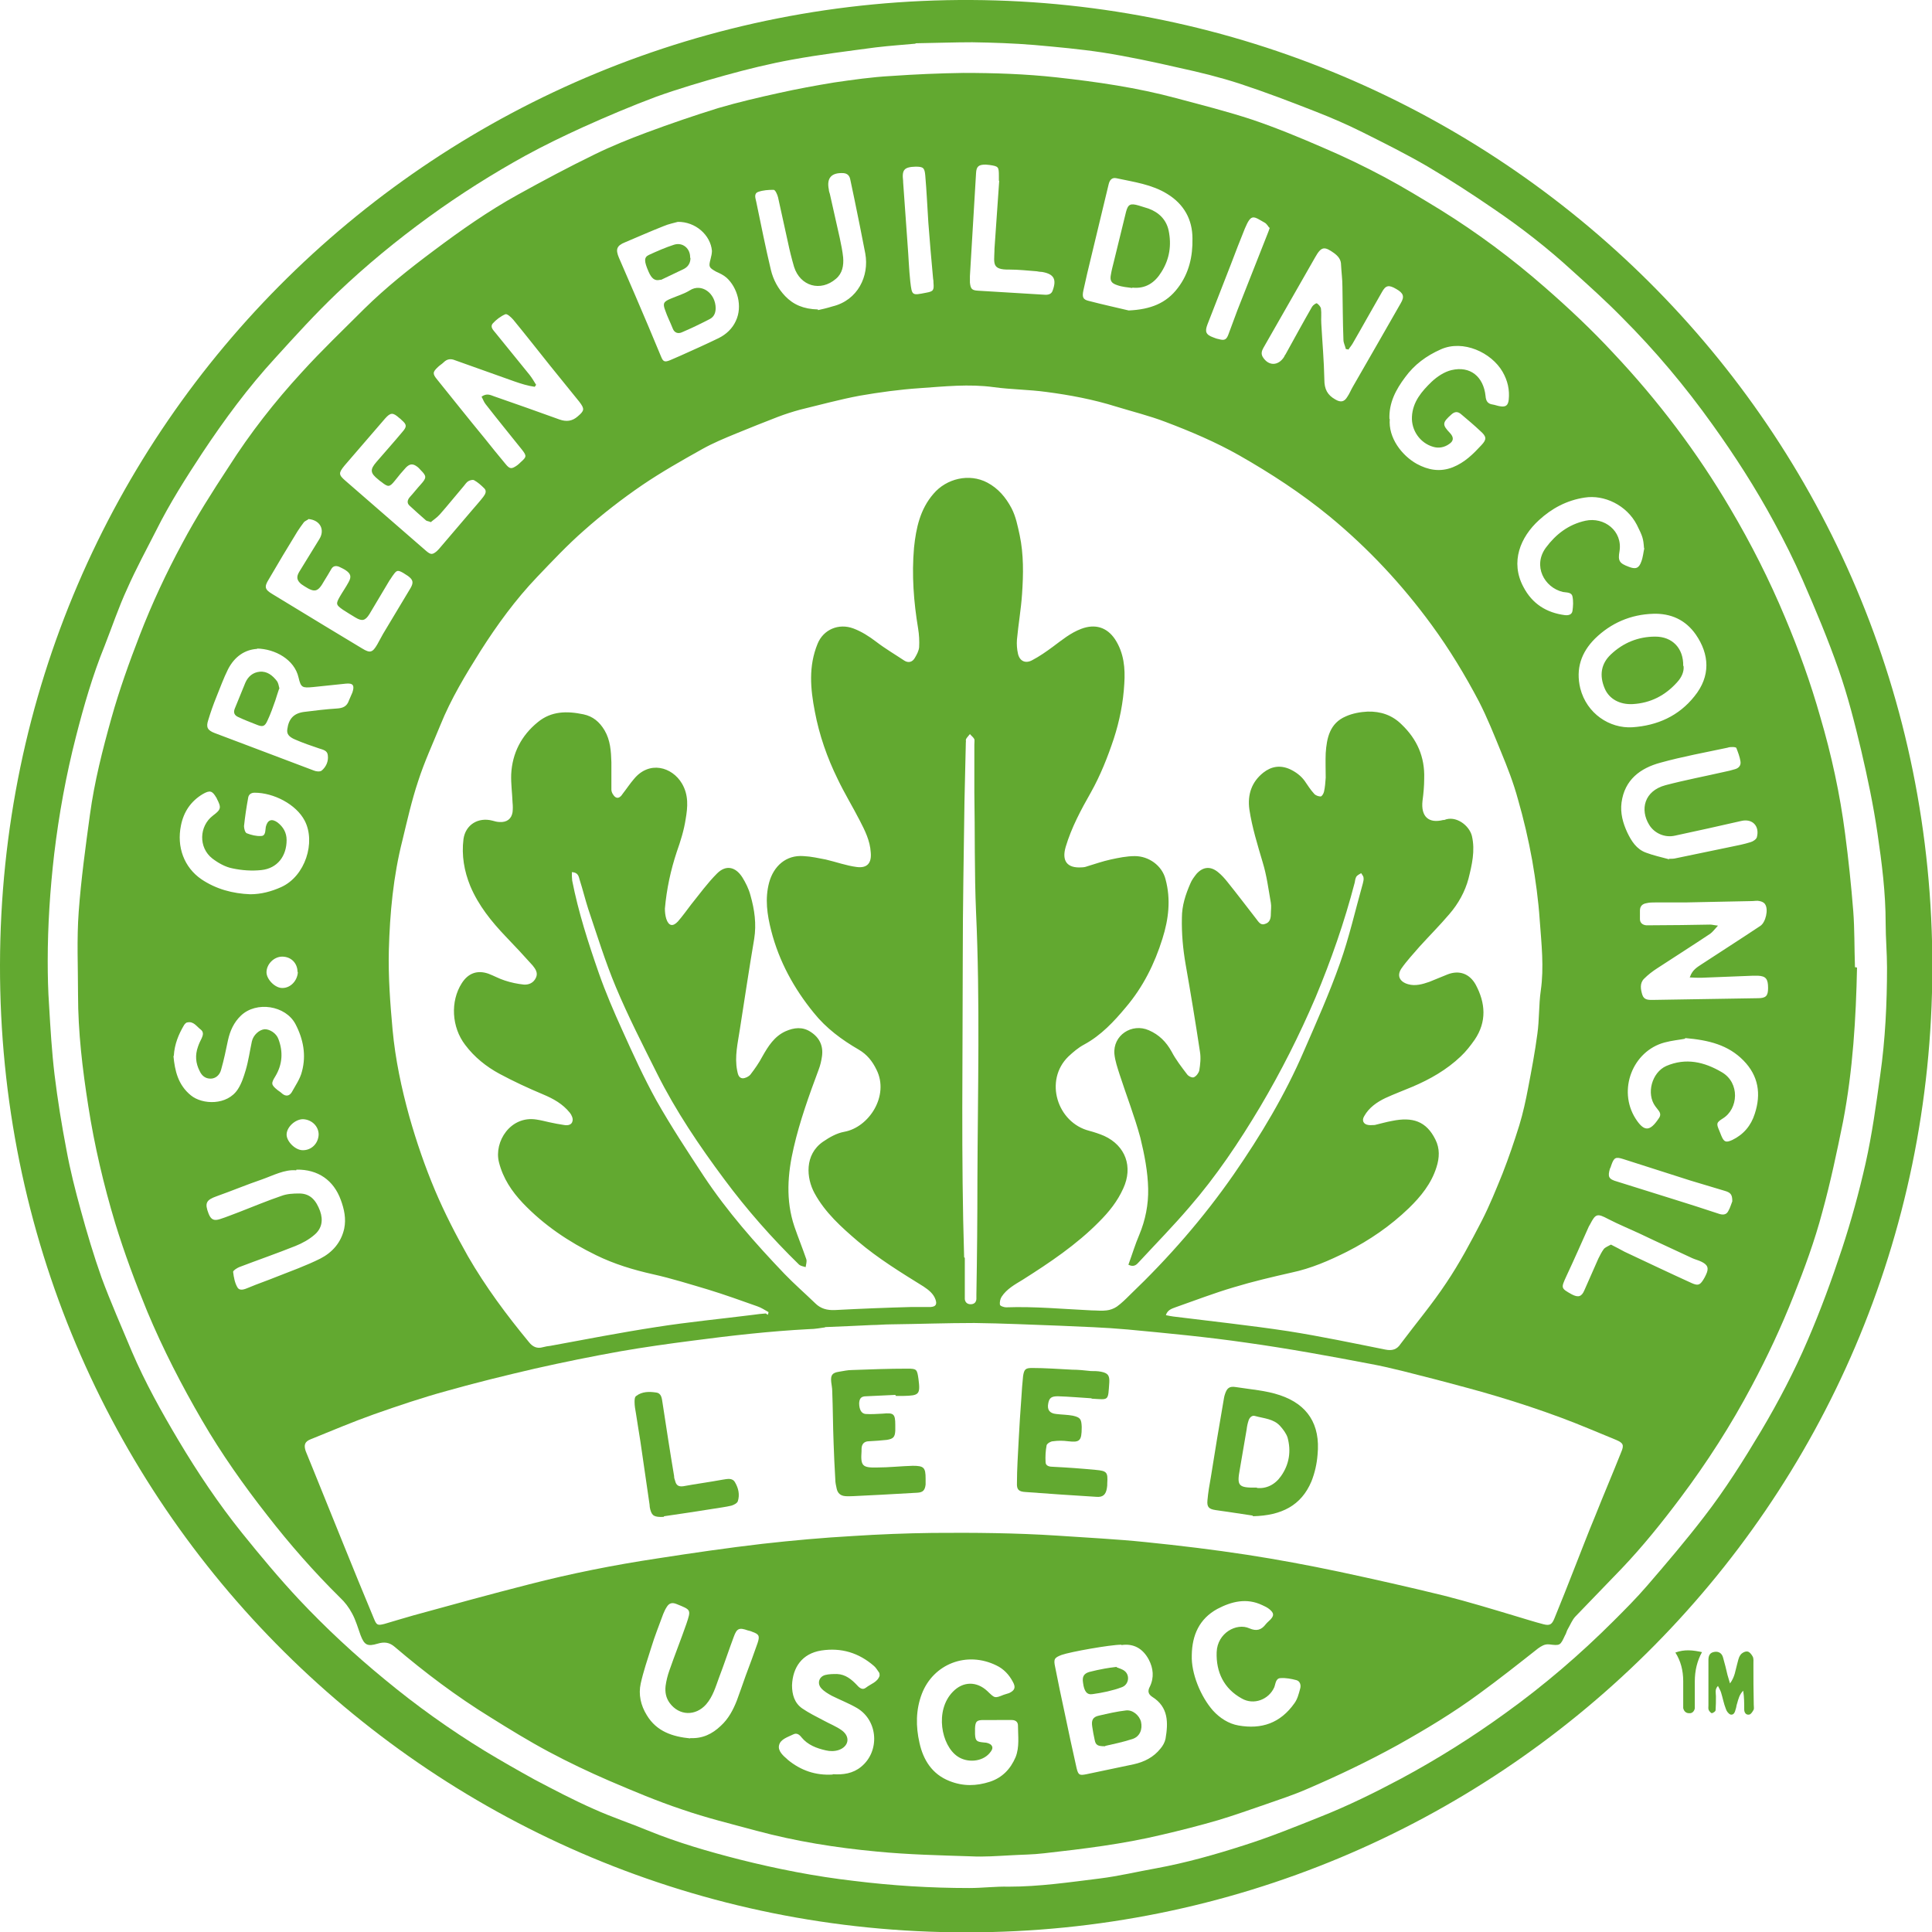 <?xml version="1.0" encoding="UTF-8"?><svg id="Capa_2" xmlns="http://www.w3.org/2000/svg" viewBox="0 0 56.69 56.7"><defs><style>.cls-1{fill:#62a930;stroke-width:0px;}</style></defs><g id="Capa_1-2"><path class="cls-1" d="M28.35,56.7C12.81,56.71-.03,44.2,0,28.31.03,12.38,12.96-.08,28.5,0c15.4.08,28.23,12.51,28.2,28.41-.03,15.83-12.84,28.3-28.34,28.29ZM26.88,1.28c-.32.03-.76.06-1.18.11-.82.11-1.64.21-2.46.36-.66.12-1.31.28-1.96.46-.68.19-1.36.39-2.03.63-.72.27-1.43.57-2.14.89-.57.26-1.13.53-1.68.83-.98.54-1.93,1.14-2.84,1.8-.95.69-1.85,1.43-2.7,2.24-.63.6-1.22,1.25-1.81,1.9-.8.87-1.5,1.82-2.15,2.8-.48.73-.95,1.47-1.34,2.25-.29.57-.6,1.14-.86,1.73-.25.54-.44,1.11-.66,1.67-.35.86-.61,1.76-.84,2.66-.29,1.13-.5,2.28-.64,3.45-.12,1.04-.19,2.09-.19,3.14,0,.43.01.87.04,1.3.04.68.08,1.36.16,2.03.09.74.21,1.48.35,2.21.11.6.26,1.19.42,1.77.18.66.38,1.33.61,1.98.27.73.59,1.45.89,2.17.39.91.87,1.77,1.37,2.61.56.94,1.17,1.85,1.86,2.71.54.67,1.09,1.33,1.67,1.95.79.84,1.63,1.62,2.52,2.35.93.77,1.91,1.47,2.94,2.1.48.29.97.57,1.46.84.57.3,1.14.6,1.73.86.53.24,1.08.42,1.61.64.86.35,1.76.61,2.66.84,1.11.28,2.23.5,3.36.63,1.13.14,2.25.21,3.39.21.39,0,.77-.05,1.16-.04.9,0,1.78-.13,2.67-.24.56-.07,1.1-.2,1.66-.3.87-.16,1.72-.4,2.56-.67.76-.24,1.5-.54,2.25-.84.81-.32,1.6-.71,2.37-1.12,1.06-.57,2.08-1.21,3.06-1.92,1.14-.82,2.2-1.73,3.19-2.72.33-.33.66-.66.97-1.02.57-.66,1.14-1.33,1.67-2.02.62-.8,1.16-1.66,1.68-2.53.51-.86.97-1.74,1.36-2.65.38-.88.71-1.78,1.01-2.69.27-.82.5-1.66.69-2.5.19-.85.31-1.72.43-2.59.15-1.05.2-2.11.2-3.16,0-.43-.04-.86-.04-1.3,0-.89-.11-1.76-.24-2.64-.12-.82-.29-1.63-.48-2.44-.19-.8-.39-1.59-.66-2.36-.31-.89-.68-1.77-1.06-2.64-.25-.57-.53-1.13-.83-1.68-.54-1-1.15-1.95-1.81-2.87-.8-1.12-1.68-2.17-2.65-3.14-.47-.48-.97-.93-1.47-1.38-.72-.66-1.49-1.26-2.3-1.81-.64-.44-1.29-.86-1.95-1.25-.62-.36-1.26-.68-1.9-1-.44-.22-.9-.42-1.36-.6-.74-.29-1.47-.57-2.23-.82-.58-.19-1.19-.34-1.79-.47-.74-.17-1.49-.33-2.25-.45-.66-.1-1.33-.16-2-.22-.6-.05-1.21-.07-1.82-.08-.52,0-1.05.02-1.68.03Z"/><path class="cls-1" d="M50.76,49.4c.15-.2.16-.39.21-.56.03-.1.04-.2.1-.28.04-.06.14-.11.2-.1.06,0,.13.09.16.15.03.06.02.14.02.22,0,.4,0,.79.01,1.19,0,.05.01.1,0,.14-.03.06-.08.14-.13.15-.1.02-.15-.06-.15-.15,0-.18,0-.36-.03-.55-.11.11-.14.24-.18.38-.02.05-.02.11-.04.16-.02.08-.05.18-.15.16-.06-.02-.12-.1-.14-.17-.06-.15-.09-.32-.14-.48-.02-.06-.05-.11-.09-.19-.1.1-.06.21-.06.3,0,.14,0,.28-.01.41,0,.04-.07.08-.11.09-.02,0-.07-.05-.09-.09-.02-.04-.01-.09-.01-.14,0-.44,0-.88,0-1.33,0-.13.04-.22.18-.24.13-.02.22.05.25.17.05.17.09.34.13.51.02.07.04.14.08.27Z"/><path class="cls-1" d="M49.94,48.48q-.21.38-.21.86c0,.21,0,.42,0,.63,0,.05,0,.11,0,.16-.02.09-.08.15-.17.14-.09,0-.15-.06-.17-.15,0-.05,0-.11,0-.16,0-.21,0-.42,0-.63q0-.48-.23-.84c.27-.1.52-.07.79-.01Z"/><path class="cls-1" d="M54.49,28.39c-.03,1.47-.12,3.01-.41,4.52-.18.89-.37,1.79-.61,2.66-.22.83-.52,1.65-.84,2.45-.36.91-.77,1.79-1.23,2.65-.61,1.15-1.31,2.24-2.09,3.28-.54.72-1.11,1.43-1.73,2.08-.45.47-.91.94-1.36,1.41-.09.1-.14.23-.21.35-.04.06-.05.14-.09.2-.14.3-.14.3-.47.26-.13-.01-.22.05-.32.12-.57.45-1.14.9-1.73,1.33-.76.56-1.56,1.04-2.38,1.5-.87.48-1.77.91-2.68,1.3-.39.17-.79.3-1.19.44-.47.16-.94.33-1.41.47-.55.16-1.1.3-1.66.43-1.13.27-2.28.41-3.44.54-.33.04-.66.04-.99.06-.39.02-.77.05-1.16.03-.92-.03-1.84-.05-2.76-.14-1.19-.11-2.38-.3-3.53-.61-.74-.2-1.48-.38-2.2-.63-.72-.24-1.43-.54-2.13-.84-.6-.26-1.19-.54-1.77-.85-.58-.31-1.15-.66-1.71-1.01-.99-.61-1.92-1.31-2.8-2.06-.16-.14-.31-.16-.51-.1-.3.09-.39.04-.5-.25-.08-.22-.14-.44-.25-.64-.09-.17-.21-.33-.35-.46-.77-.76-1.48-1.57-2.14-2.42-.69-.88-1.34-1.8-1.91-2.78-.6-1.03-1.15-2.1-1.61-3.2-.35-.85-.67-1.71-.94-2.59-.34-1.13-.61-2.28-.79-3.44-.17-1.08-.3-2.17-.3-3.27,0-.81-.04-1.62.02-2.43.07-.95.2-1.9.33-2.85.13-.96.37-1.9.63-2.83.23-.82.52-1.63.83-2.43.36-.93.78-1.83,1.25-2.7.41-.77.88-1.51,1.36-2.24.63-.99,1.35-1.91,2.14-2.77.59-.65,1.22-1.25,1.84-1.87.63-.62,1.32-1.17,2.03-1.7.8-.6,1.61-1.17,2.48-1.65.74-.41,1.49-.81,2.25-1.18.49-.24,1.01-.45,1.52-.64.7-.26,1.4-.5,2.11-.72.58-.17,1.18-.31,1.77-.44.54-.12,1.08-.22,1.63-.31.55-.08,1.11-.16,1.67-.19.71-.05,1.42-.08,2.12-.09.91,0,1.82.03,2.73.13,1.18.13,2.36.3,3.51.61.75.2,1.5.39,2.23.63.71.24,1.41.53,2.1.83.61.26,1.21.55,1.79.86.56.3,1.1.63,1.64.96,1.08.67,2.1,1.43,3.06,2.27.7.61,1.38,1.25,2.01,1.93,1.31,1.39,2.46,2.91,3.43,4.56.61,1.03,1.15,2.1,1.61,3.2.4.95.75,1.92,1.03,2.91.33,1.12.58,2.27.73,3.43.1.76.18,1.52.24,2.28.04.52.03,1.05.05,1.64ZM22.53,38.58s.02-.05.02-.08c-.11-.06-.21-.13-.33-.17-.48-.17-.95-.34-1.44-.49-.54-.16-1.08-.33-1.62-.45-.58-.13-1.14-.3-1.67-.56-.8-.39-1.53-.88-2.15-1.53-.32-.34-.58-.72-.7-1.2-.15-.6.34-1.37,1.1-1.25.13.02.25.05.38.08.14.03.29.06.43.08.11.02.23,0,.25-.12.02-.07-.03-.18-.08-.24-.21-.26-.48-.41-.79-.54-.43-.18-.86-.38-1.27-.6-.39-.21-.74-.49-1.01-.85-.4-.52-.44-1.28-.1-1.81.19-.3.46-.39.78-.28.16.06.32.15.48.2.18.06.37.1.56.12.15.01.29-.05.36-.21.06-.14-.02-.25-.1-.35-.26-.29-.52-.57-.79-.85-.42-.44-.8-.91-1.04-1.48-.18-.44-.26-.9-.2-1.38.06-.42.43-.65.85-.54.07.02.14.04.22.04.2.01.34-.09.37-.29.01-.09.01-.18,0-.28-.01-.28-.05-.55-.04-.83.03-.62.3-1.14.78-1.53.4-.33.86-.33,1.34-.23.28.06.47.22.62.47.17.29.19.61.2.94,0,.27,0,.53,0,.8,0,.08.06.18.12.22.09.06.17-.03.22-.11.11-.14.2-.28.32-.42.45-.55,1.12-.36,1.41.13.2.34.17.69.11,1.04-.05.33-.15.65-.26.96-.18.54-.3,1.1-.35,1.67,0,.1.01.2.04.3.07.21.19.24.34.08.14-.16.26-.33.39-.5.25-.31.48-.63.76-.91.26-.26.54-.2.74.11.1.16.19.34.24.53.12.42.18.84.11,1.28-.15.88-.28,1.76-.42,2.65-.06.4-.16.8-.08,1.21.02.1.04.22.16.23.08,0,.18-.05.23-.11.13-.17.25-.34.35-.53.17-.3.35-.59.68-.74.25-.11.5-.14.74.02.26.17.37.41.33.71-.02.14-.05.27-.1.4-.28.75-.55,1.5-.73,2.28-.18.77-.24,1.55.02,2.32.11.32.24.64.35.96.02.07-.01.15-.02.23-.06-.02-.14-.03-.19-.07-.8-.78-1.54-1.62-2.2-2.51-.73-.98-1.42-2-1.97-3.1-.42-.84-.85-1.68-1.21-2.54-.31-.74-.55-1.52-.81-2.29-.09-.28-.16-.57-.25-.85-.03-.1-.04-.22-.23-.23,0,.09,0,.17.01.25.18.92.47,1.82.78,2.71.2.57.44,1.13.69,1.68.31.69.63,1.39,1,2.06.43.76.91,1.49,1.39,2.22.69,1.04,1.51,1.97,2.37,2.87.29.3.6.57.9.86.16.16.35.21.58.2.75-.04,1.51-.07,2.26-.09.18,0,.37,0,.55,0,.15-.01.19-.08.14-.22-.06-.17-.2-.28-.35-.38-.66-.41-1.33-.82-1.93-1.33-.48-.41-.96-.84-1.27-1.41-.24-.44-.3-1.13.25-1.51.19-.13.4-.25.62-.29.73-.13,1.33-1.06.95-1.82-.12-.25-.28-.45-.52-.59-.5-.29-.96-.63-1.32-1.08-.58-.71-1.02-1.51-1.25-2.41-.12-.47-.19-.94-.06-1.42.13-.47.49-.81,1.01-.77.22.01.44.06.65.1.3.07.6.18.91.22.31.04.44-.12.41-.43-.02-.34-.17-.64-.32-.93-.21-.41-.45-.8-.65-1.22-.31-.63-.54-1.29-.67-1.98-.13-.67-.19-1.33.08-1.99.17-.42.62-.61,1.05-.45.24.09.46.23.67.39.26.2.55.37.82.55.12.08.24.05.31-.07.06-.1.12-.21.13-.32.01-.18,0-.37-.03-.55-.13-.78-.19-1.57-.12-2.37.06-.58.18-1.13.57-1.58.38-.45,1.05-.61,1.58-.33.32.17.54.43.71.75.13.25.18.52.24.79.12.57.11,1.15.07,1.73-.03.45-.11.9-.15,1.34-.01.13,0,.28.03.41.05.22.22.3.42.19.21-.11.41-.25.6-.39.27-.2.52-.41.84-.53.4-.15.75-.05.99.31.26.4.3.85.27,1.3-.03.55-.14,1.1-.31,1.62-.18.54-.39,1.07-.67,1.57-.29.51-.57,1.03-.74,1.6-.12.41.04.63.47.6.05,0,.11-.01.16-.03.23-.07.46-.15.69-.2.23-.05.47-.1.71-.1.41,0,.8.28.9.68.16.59.09,1.17-.09,1.74-.23.74-.57,1.42-1.07,2.01-.35.42-.73.83-1.23,1.1-.17.09-.32.22-.46.35-.72.7-.33,1.94.61,2.18.15.04.3.09.44.15.63.29.85.91.56,1.54-.17.38-.42.69-.71.98-.66.67-1.45,1.2-2.24,1.7-.23.14-.47.27-.62.5-.04.06-.06.16-.05.23,0,.04.12.08.18.08.84-.03,1.67.05,2.51.09.15,0,.3.02.44,0,.1-.01.21-.05.3-.11.14-.1.27-.23.39-.35,1.13-1.08,2.15-2.25,3.04-3.53.79-1.14,1.51-2.34,2.06-3.62.37-.85.75-1.7,1.06-2.58.27-.76.45-1.56.67-2.34.01-.05.03-.11.02-.16,0-.05-.04-.09-.07-.14-.05.03-.11.06-.14.1-.03.05-.04.12-.05.18-.3,1.15-.69,2.27-1.15,3.37-.47,1.1-1.01,2.17-1.62,3.2-.62,1.04-1.29,2.04-2.08,2.95-.47.55-.98,1.07-1.48,1.61-.07.08-.15.16-.31.08.11-.3.2-.6.32-.88.18-.43.27-.89.26-1.35-.01-.5-.11-1.01-.23-1.5-.17-.63-.41-1.24-.61-1.86-.06-.19-.13-.39-.15-.59-.05-.55.51-.92,1.01-.7.3.13.51.34.67.63.12.23.29.45.45.66.04.06.15.11.2.09.07-.03.14-.12.16-.2.03-.18.05-.37.02-.55-.13-.86-.27-1.71-.42-2.56-.08-.46-.12-.91-.11-1.37,0-.36.11-.69.25-1.01.04-.1.11-.19.18-.28.19-.21.41-.23.63-.05.1.08.19.18.27.28.29.36.57.73.85,1.09.07.09.13.2.26.15.14-.04.17-.16.17-.29,0-.11.02-.22,0-.33-.07-.4-.12-.8-.24-1.19-.15-.51-.31-1.02-.39-1.55-.06-.44.07-.81.41-1.08.23-.18.49-.23.78-.1.17.08.32.19.43.34.09.13.17.26.28.38.04.05.13.08.19.08.04,0,.09-.09.1-.14.03-.13.04-.27.05-.41,0-.24-.01-.48,0-.72.03-.45.12-.88.59-1.08.2-.09.43-.13.64-.14.38-.01.72.1,1,.38.45.43.68.95.66,1.58,0,.22-.02.44-.05.66-.05.46.18.67.61.56,0,0,.02,0,.03,0,.33-.14.73.15.81.47.1.43,0,.85-.1,1.25-.1.38-.3.74-.56,1.04-.28.33-.59.64-.88.96-.18.21-.37.41-.53.64-.14.21-.05.39.2.46.21.06.42,0,.62-.07.18-.07.36-.15.54-.22.34-.13.64-.02.82.3.29.54.33,1.09-.03,1.62-.12.17-.25.34-.41.49-.41.39-.9.67-1.42.89-.26.11-.53.21-.79.33-.25.12-.48.28-.62.53-.08.13-.02.24.12.26.06.01.13,0,.19,0,.17-.04.34-.09.51-.12.59-.12,1,0,1.27.55.13.26.12.53.03.81-.15.48-.46.86-.81,1.2-.54.52-1.15.94-1.82,1.28-.52.26-1.05.49-1.62.61-.57.13-1.13.26-1.69.43-.58.17-1.15.39-1.72.59-.1.04-.23.07-.28.23.09.02.15.03.22.04,1.12.14,2.25.26,3.37.43.95.15,1.9.35,2.85.54.2.04.34,0,.45-.17.45-.6.93-1.17,1.34-1.79.39-.58.72-1.2,1.04-1.82.23-.45.42-.92.61-1.39.18-.46.34-.93.49-1.41.11-.36.19-.73.26-1.1.1-.52.2-1.05.27-1.58.06-.42.04-.85.1-1.27.1-.69.02-1.38-.03-2.07-.04-.59-.12-1.17-.22-1.75-.11-.61-.25-1.21-.42-1.8-.13-.48-.31-.94-.5-1.4-.2-.49-.4-.99-.64-1.46-.41-.78-.87-1.54-1.39-2.25-.87-1.19-1.86-2.25-3-3.19-.83-.68-1.72-1.26-2.65-1.79-.69-.39-1.42-.7-2.16-.98-.47-.18-.96-.3-1.45-.45-.67-.21-1.36-.34-2.05-.43-.51-.07-1.03-.07-1.54-.14-.73-.1-1.45-.02-2.18.03-.59.04-1.17.12-1.75.22-.59.11-1.17.27-1.75.41-.22.06-.44.13-.65.21-.41.16-.82.32-1.23.49-.34.14-.68.28-1,.46-.59.33-1.19.67-1.75,1.05-.6.41-1.18.86-1.72,1.34-.48.42-.93.9-1.37,1.36-.63.66-1.17,1.4-1.66,2.17-.44.7-.87,1.41-1.18,2.18-.22.54-.47,1.08-.65,1.64-.19.57-.32,1.15-.46,1.73-.27,1.06-.37,2.14-.4,3.23-.02.78.04,1.57.11,2.34.08.86.26,1.71.49,2.54.21.74.46,1.47.76,2.18.28.66.61,1.3.96,1.92.52.9,1.13,1.72,1.79,2.52.11.14.24.2.41.15.07-.02.14-.03.22-.04,1.03-.19,2.06-.39,3.1-.55.95-.15,1.9-.24,2.85-.36.12-.02.25-.03.37-.04ZM24.2,38.95c-.09.01-.28.05-.46.05-1.15.06-2.29.19-3.43.34-.7.09-1.41.19-2.1.31-.84.15-1.68.32-2.52.51-.86.2-1.72.41-2.57.65-.73.2-1.44.44-2.15.69-.62.22-1.23.48-1.85.73-.18.07-.21.17-.15.35.07.18.15.36.22.54.3.73.59,1.47.89,2.2.29.72.59,1.45.89,2.17.08.2.11.21.31.16.28-.08.56-.17.85-.25,1.13-.31,2.25-.62,3.39-.91,1.24-.32,2.5-.57,3.76-.76,1.03-.16,2.06-.31,3.09-.43.89-.1,1.78-.18,2.67-.23.77-.05,1.54-.08,2.32-.09,1.22-.01,2.45,0,3.67.08.86.06,1.73.1,2.59.19.99.1,1.98.22,2.96.37.91.14,1.82.31,2.72.5,1.03.22,2.05.45,3.07.7.71.18,1.4.39,2.1.6.27.08.55.17.82.24.19.05.25,0,.32-.17.2-.49.4-.99.59-1.48.2-.5.39-1.01.6-1.51.25-.63.52-1.26.77-1.89.09-.21.06-.27-.15-.36-.54-.22-1.07-.45-1.61-.65-.62-.23-1.25-.44-1.89-.63-.59-.18-1.19-.33-1.78-.49-.64-.16-1.28-.34-1.93-.46-1.2-.23-2.41-.45-3.62-.62-1.17-.17-2.34-.28-3.51-.39-.66-.06-1.32-.08-1.98-.11-.84-.03-1.67-.07-2.51-.08-.82,0-1.64.03-2.46.04-.18,0-.37.02-.55.02-.42.02-.84.04-1.36.06ZM32.9,48.26c-.32,0-1.5.21-1.75.3-.21.08-.24.12-.19.35.09.45.18.9.28,1.35.11.54.23,1.08.35,1.62.05.21.09.22.29.18.46-.1.92-.19,1.38-.29.32-.07.59-.21.79-.46.07-.08.13-.19.15-.29.08-.47.09-.93-.39-1.23-.12-.08-.14-.17-.07-.3.13-.27.1-.54-.03-.79-.18-.34-.46-.48-.8-.43ZM28.31,36.91c0,.34,0,.68,0,1.02,0,.06,0,.13,0,.19.01.09.07.15.17.15.1,0,.16-.05.17-.15,0-.04,0-.09,0-.14.02-1.12.03-2.25.03-3.37.01-2.61.08-5.23-.04-7.84-.05-1.17-.03-2.34-.05-3.51,0-.47,0-.94,0-1.41,0-.06.01-.12,0-.16-.03-.06-.09-.1-.13-.15-.04.05-.08.09-.11.14-.02.03,0,.07-.01.11-.01.58-.03,1.16-.04,1.74-.02,1.53-.05,3.06-.05,4.58,0,2.93-.05,5.86.04,8.78ZM19.89,6.51c-.1.03-.27.06-.43.13-.38.15-.74.31-1.12.47-.25.1-.28.21-.18.45.16.37.32.74.48,1.11.26.6.51,1.2.76,1.8.06.15.11.16.26.1.1-.04.2-.09.3-.13.38-.17.76-.34,1.13-.52.22-.11.4-.28.5-.5.21-.44.04-.99-.27-1.27-.09-.08-.2-.13-.31-.18-.21-.12-.22-.14-.16-.37.02-.08.04-.16.04-.24-.04-.46-.48-.86-1.01-.85ZM39.56,10.25s-.05,0-.07-.01c-.02-.09-.07-.18-.07-.27-.02-.52-.02-1.05-.03-1.57,0-.21-.03-.42-.04-.63,0-.15-.08-.25-.2-.34-.29-.21-.38-.2-.56.12-.51.89-1.01,1.77-1.52,2.66-.05.09-.07.17-.02.26.17.28.46.27.63,0,.01-.02.02-.05.04-.07.26-.47.51-.93.78-1.4.03-.05.12-.11.14-.1.05.03.11.1.12.15.02.15,0,.29.01.44.03.55.08,1.1.09,1.65,0,.28.09.45.32.58.15.09.26.08.35-.07.07-.1.11-.21.17-.31.47-.82.94-1.63,1.4-2.44.12-.2.08-.3-.13-.42-.22-.13-.31-.11-.42.09-.29.5-.57,1.01-.86,1.51-.04.07-.09.12-.13.19ZM49.59,28.66c.07-.2.21-.28.33-.36.58-.38,1.16-.75,1.73-1.13.16-.1.25-.49.14-.64-.03-.05-.1-.08-.16-.09-.07-.02-.15,0-.22,0-.65.01-1.31.03-1.96.04-.29,0-.59,0-.88,0-.08,0-.17,0-.25.02-.13.02-.2.09-.2.22,0,.08,0,.17,0,.25,0,.11.08.17.18.18.06,0,.13,0,.19,0,.56,0,1.12-.01,1.69-.02.06,0,.12.02.23.03-.1.11-.16.19-.23.24-.51.34-1.03.67-1.55,1.01-.14.09-.27.19-.39.31-.13.13-.1.31-.05.47.05.16.19.15.32.15,1.02-.02,2.04-.03,3.07-.05.24,0,.3-.07.3-.3,0-.26-.06-.35-.3-.36-.05,0-.09,0-.14,0-.51.02-1.01.04-1.52.06-.1,0-.21,0-.34-.01ZM15.74,11.28s-.03.04-.05.07c-.21-.03-.4-.09-.6-.16-.58-.21-1.16-.41-1.74-.62-.12-.05-.23-.04-.33.06-.05.05-.12.09-.17.14-.16.15-.16.2-.02.37.46.57.92,1.15,1.39,1.72.2.25.4.5.61.75.13.16.18.16.35.04.04-.03.07-.06.1-.09.17-.15.18-.18.04-.36-.36-.45-.72-.89-1.07-1.34-.05-.06-.08-.15-.12-.22.15-.11.26-.05.37-.01.64.22,1.28.45,1.92.68.2.07.37.05.53-.09.2-.17.21-.22.05-.43-.28-.35-.57-.7-.85-1.05-.36-.45-.72-.91-1.09-1.36-.06-.07-.18-.18-.23-.16-.14.06-.27.16-.37.27-.09.11.02.2.09.29.33.41.66.81.99,1.22.07.09.13.19.19.29ZM7.55,19.04c-.37.02-.67.23-.86.6-.13.26-.23.54-.34.81-.09.22-.17.45-.24.68-.07.21-.02.3.19.38.33.12.65.25.98.37.64.24,1.29.49,1.93.73.07.03.18.04.23,0,.13-.11.2-.27.18-.44-.01-.15-.14-.17-.26-.21-.24-.08-.47-.16-.7-.26-.19-.08-.25-.17-.23-.3.04-.31.19-.47.49-.51.32-.04.64-.08.96-.1.18-.01.3-.06.36-.24.03-.08.07-.15.1-.23.07-.21.02-.28-.19-.26-.32.03-.64.07-.96.1-.32.03-.36.02-.43-.28-.12-.53-.69-.84-1.22-.85ZM33.12,9.11c.64-.03,1.1-.21,1.44-.66.33-.43.44-.93.43-1.45,0-.56-.25-1.01-.74-1.31-.45-.28-.98-.35-1.49-.46-.13-.03-.2.05-.23.18-.17.71-.34,1.41-.51,2.12-.08.33-.16.66-.23.99-.04.19-.02.27.16.31.42.11.84.2,1.17.28ZM29.24,50.47h0c-.06,0-.13,0-.19,0-.06,0-.13,0-.19,0-.2,0-.24.04-.25.24,0,.06,0,.11,0,.17.01.21.05.23.27.25.07,0,.17.03.21.08.07.08,0,.17-.06.24-.22.25-.65.28-.93.09-.48-.32-.68-1.35-.14-1.9.3-.31.7-.31,1.01-.02.22.21.21.22.48.11.05-.02.11-.03.16-.05.17-.08.2-.17.11-.33-.11-.21-.27-.38-.48-.48-.87-.43-1.85-.05-2.19.83-.18.47-.18.96-.07,1.44.11.5.37.92.88,1.12.4.16.79.15,1.19.02.36-.12.6-.37.75-.72.12-.3.07-.62.07-.93,0-.11-.08-.16-.18-.16-.15,0-.29,0-.44,0ZM48.51,18.01c-.66.02-1.24.27-1.71.73-.4.4-.57.88-.43,1.46.19.74.86,1.18,1.53,1.14.73-.05,1.36-.33,1.82-.91.48-.59.44-1.23.04-1.81-.3-.43-.73-.63-1.27-.61ZM24.44,52.06c.3.02.59-.02.83-.22.55-.45.5-1.35-.12-1.72-.24-.14-.5-.24-.74-.36-.11-.06-.23-.13-.31-.22-.13-.14-.07-.34.11-.39.11-.03.24-.03.35-.03.25.01.43.16.59.33.07.08.16.15.26.07.14-.11.34-.16.4-.35,0-.03,0-.08-.02-.1-.05-.07-.09-.14-.15-.19-.44-.38-.95-.54-1.54-.45-.57.09-.84.5-.86,1.02,0,.27.07.52.3.68.19.13.41.24.62.35.18.1.39.18.55.3.25.19.19.47-.1.57-.12.04-.26.04-.38.01-.27-.06-.53-.16-.71-.38-.06-.08-.14-.14-.24-.09-.16.08-.38.14-.42.32-.04.16.11.3.24.41,0,0,.01.01.02.02.38.31.81.46,1.31.43ZM7.34,26.24c.32,0,.62-.08.91-.21.71-.32,1.02-1.32.69-1.95-.25-.48-.91-.82-1.47-.82-.11,0-.18.06-.19.16-.05.27-.09.54-.12.82,0,.07.03.19.08.21.13.05.28.09.42.08.14,0,.12-.16.14-.27.05-.2.17-.25.34-.13.17.13.27.3.27.52,0,.47-.27.83-.74.88-.28.03-.57.01-.85-.05-.21-.04-.42-.16-.59-.29-.41-.32-.39-.95.02-1.26.24-.18.25-.23.11-.5,0,0,0-.02-.01-.02-.12-.21-.19-.23-.4-.11-.35.21-.56.52-.64.92-.13.63.09,1.23.6,1.58.43.29.92.42,1.43.44ZM40.78,12.29c-.05.56.36,1.08.79,1.32.33.18.68.25,1.06.1.35-.14.6-.39.84-.65.16-.17.15-.25-.03-.41-.18-.17-.37-.33-.56-.49-.1-.09-.19-.09-.29,0-.27.24-.28.3-.04.55.11.12.11.23-.03.32-.14.1-.31.13-.47.08-.38-.11-.64-.48-.62-.88.02-.44.29-.75.58-1.03.16-.15.37-.29.58-.34.55-.13.94.19,1,.76.01.14.06.23.21.25.07.01.14.04.21.05.17.03.24-.02.26-.19.03-.29-.03-.56-.18-.82-.33-.57-1.16-.95-1.81-.66-.43.19-.78.45-1.05.82-.27.36-.48.75-.46,1.23ZM20.25,51c.36.02.65-.12.9-.36.22-.2.36-.46.47-.74.09-.24.17-.48.26-.73.12-.32.24-.64.35-.96.07-.21.04-.26-.16-.33-.04-.02-.09-.03-.13-.04-.25-.09-.32-.06-.41.19-.15.4-.28.8-.43,1.19-.1.27-.18.56-.38.79-.31.35-.79.34-1.07-.04-.11-.15-.14-.32-.12-.5.02-.15.06-.31.11-.45.16-.46.34-.91.5-1.37.14-.42.14-.41-.28-.58-.14-.06-.23-.03-.3.09-.04.06-.07.13-.1.2-.12.33-.25.65-.35.98-.11.35-.23.7-.31,1.06-.07.32,0,.64.18.93.29.48.76.63,1.28.68ZM12.64,15.32c-.07-.03-.12-.03-.14-.05-.17-.15-.33-.29-.49-.44-.08-.08-.05-.17.02-.25.11-.12.21-.25.32-.37.17-.19.17-.24,0-.41-.03-.03-.06-.07-.1-.1-.13-.1-.22-.1-.34.02-.11.12-.22.25-.32.38-.16.2-.2.2-.4.04-.03-.02-.06-.04-.09-.07-.24-.19-.25-.29-.05-.52.25-.29.51-.58.76-.88.13-.15.13-.21-.02-.34-.03-.03-.05-.05-.08-.07-.18-.16-.25-.16-.41.02-.4.46-.79.92-1.19,1.38-.18.22-.18.27.03.45.79.69,1.58,1.37,2.37,2.06.13.11.18.11.31,0,.04-.04.08-.08.11-.12.31-.36.62-.73.93-1.09.11-.13.22-.25.32-.38.06-.08.11-.17.03-.25-.09-.09-.19-.18-.3-.24-.04-.02-.12,0-.17.03-.05.03-.09.09-.13.14-.24.28-.47.57-.71.84-.08.09-.19.16-.27.23ZM9.03,15.25s-.08.04-.11.07c-.07.09-.13.18-.19.27-.29.47-.57.94-.85,1.42-.13.21-.11.29.11.42.51.31,1.02.62,1.53.93.37.22.74.45,1.11.67.23.14.3.12.44-.12.06-.1.11-.21.17-.31.27-.45.54-.9.81-1.35.09-.16.07-.24-.08-.35-.05-.03-.09-.06-.14-.09-.16-.09-.19-.08-.29.06-.04.05-.07.11-.11.16-.2.33-.39.66-.59.99-.12.19-.21.22-.41.1-.13-.08-.25-.15-.37-.23-.2-.14-.21-.17-.09-.38.08-.14.18-.28.26-.43.09-.16.06-.25-.09-.35-.06-.04-.13-.07-.19-.1-.1-.04-.18-.02-.23.07-.07.12-.14.24-.21.35-.18.32-.27.35-.58.15-.03-.02-.06-.04-.09-.06-.13-.11-.15-.21-.06-.36.2-.32.39-.64.59-.96.17-.27.03-.56-.32-.59ZM24,9.1c.1-.02.27-.06.43-.11.74-.18,1.08-.89.96-1.55-.1-.53-.21-1.06-.32-1.6-.04-.19-.08-.38-.12-.57-.02-.11-.08-.18-.2-.19-.35-.02-.5.14-.43.48,0,.05.02.09.03.13.1.43.19.86.29,1.29.04.19.08.38.1.57.02.24-.02.47-.21.63-.45.39-1.05.22-1.23-.35-.07-.24-.13-.48-.18-.72-.1-.44-.19-.88-.29-1.32-.02-.08-.08-.22-.13-.22-.15,0-.31.01-.45.06-.14.05-.08.19-.06.29.14.67.27,1.33.43,2,.07.29.21.55.42.77.24.25.54.38.96.39ZM48.97,25.23s0-.02,0-.03c.07,0,.15,0,.22-.02.53-.11,1.06-.22,1.59-.33.2-.04.4-.08.59-.14.07-.02.16-.08.18-.14.09-.33-.13-.56-.46-.48-.65.15-1.29.29-1.94.43-.3.07-.61-.07-.76-.32-.27-.44-.15-.99.48-1.16.57-.15,1.15-.26,1.72-.39.11-.02.22-.05.32-.08.11-.03.18-.11.16-.23-.02-.13-.07-.26-.12-.39,0-.02-.07-.03-.1-.03-.05,0-.11,0-.16.02-.66.14-1.32.26-1.97.44-.59.16-1.05.5-1.14,1.17-.04.31.04.6.17.88.12.25.27.49.55.59.21.08.44.13.66.19ZM8.69,34.34c-.34-.03-.67.15-1.01.27-.44.15-.87.33-1.32.49-.31.11-.36.2-.24.51.07.18.16.22.34.16.19-.06.38-.14.57-.21.41-.16.82-.33,1.23-.47.16-.06.34-.07.52-.07.34,0,.5.22.61.51.1.28.05.52-.16.7-.16.14-.36.25-.56.33-.55.22-1.1.41-1.65.62-.07.03-.18.1-.18.14.02.16.05.33.13.46.07.11.21.05.33,0,.26-.11.53-.2.8-.31.43-.17.88-.33,1.3-.54.35-.18.61-.47.7-.88.06-.29,0-.57-.1-.84-.21-.58-.67-.9-1.3-.89ZM5.09,30.99c.04.42.13.84.51,1.15.34.28,1.07.3,1.38-.18.11-.17.17-.36.23-.56.08-.27.12-.56.18-.84.04-.19.22-.35.38-.36.15,0,.34.12.4.29.14.37.12.74-.09,1.09-.13.21-.13.25.07.41.04.03.09.06.13.1.11.09.21.07.28-.04.11-.2.25-.4.3-.61.13-.48.04-.95-.19-1.39-.29-.55-1.15-.68-1.6-.25-.21.2-.32.45-.38.72-.06.29-.12.58-.2.86-.04.17-.17.27-.31.27-.16,0-.26-.09-.32-.22-.12-.23-.14-.47-.05-.72.03-.09.07-.17.11-.25.04-.09.06-.18-.03-.25-.12-.09-.21-.25-.39-.21-.04,0-.08.05-.1.08-.16.27-.28.56-.3.9ZM34.97,48.57c-.02.53.26,1.21.62,1.62.2.22.46.39.75.44.68.12,1.23-.07,1.64-.65.09-.12.13-.28.17-.43.03-.1,0-.22-.11-.25-.15-.04-.31-.07-.46-.06-.15,0-.15.17-.19.27-.16.36-.6.53-.95.33-.53-.29-.76-.78-.74-1.36.02-.57.59-.87.96-.7.21.09.35.05.48-.12.04-.05.09-.09.14-.14.11-.12.1-.19-.03-.3-.06-.05-.14-.09-.21-.12-.46-.22-.9-.11-1.32.11-.53.29-.74.77-.75,1.35ZM49.44,30.48c-.15.03-.38.05-.6.11-.93.25-1.38,1.39-.85,2.23.25.39.42.39.68,0,.06-.08.06-.15,0-.23-.03-.04-.07-.09-.1-.13-.27-.37-.1-.99.32-1.18.58-.25,1.12-.12,1.63.18.54.31.49,1.08.03,1.36-.19.12-.19.15-.1.36.02.05.04.1.06.15.08.19.14.2.32.12.33-.16.55-.42.66-.77.19-.58.11-1.11-.33-1.56-.45-.46-1.02-.6-1.71-.66ZM48.24,16.09c-.02-.29-.04-.35-.21-.69-.3-.58-.96-.89-1.53-.8-.53.08-.97.32-1.34.66-.55.5-.85,1.23-.46,1.96.26.5.68.76,1.22.83.1.01.2-.01.22-.12.02-.14.03-.29,0-.43-.03-.13-.18-.11-.28-.13-.55-.13-.89-.77-.5-1.3.29-.39.66-.68,1.16-.79.55-.12,1.1.3,1,.9-.05.28,0,.35.27.45.2.08.3.05.37-.15.05-.13.06-.27.09-.4ZM29.31,5.31s0,0,0,0c0-.05,0-.09,0-.14,0-.28-.01-.29-.28-.33-.04,0-.07-.01-.11-.01-.2,0-.27.05-.28.25-.06,1.01-.12,2.01-.18,3.02,0,.06,0,.13,0,.19.02.18.05.23.24.24.66.04,1.32.08,1.98.12.1,0,.18-.03.21-.13.12-.33.03-.48-.31-.54-.05,0-.11-.01-.16-.02-.27-.02-.53-.05-.8-.05-.52.01-.45-.18-.44-.55,0-.02,0-.04,0-.05.05-.67.09-1.34.14-2.01ZM47.27,36.52c.14.07.27.14.4.21.66.31,1.31.62,1.97.92.18.08.24.06.34-.1.03-.05.06-.1.08-.15.09-.19.05-.29-.14-.38-.08-.04-.17-.06-.26-.1-.51-.24-1.02-.47-1.52-.71-.32-.15-.64-.28-.95-.44-.32-.17-.37-.16-.53.15-.01.02-.03.05-.04.07-.22.49-.43.97-.66,1.46-.16.35-.16.35.16.53.19.1.29.07.37-.12.14-.31.27-.62.41-.93.05-.1.1-.2.16-.28.04-.05.12-.08.19-.12ZM26.87,4.89c-.34.01-.41.09-.37.42,0,0,0,.02,0,.03.04.61.09,1.21.13,1.82.03.37.04.73.08,1.1.05.42.05.41.46.33.22-.04.24-.07.22-.3,0-.04,0-.07-.01-.11-.05-.55-.1-1.1-.14-1.65-.03-.46-.05-.92-.09-1.38-.02-.23-.06-.26-.29-.26ZM50.83,35.24c0-.19-.05-.25-.23-.3-.33-.1-.67-.2-1-.3-.66-.21-1.31-.42-1.97-.63-.22-.07-.27-.05-.35.18-.01.03-.02.07-.04.1-.07.24-.04.31.21.38.54.17,1.09.34,1.63.51.45.14.89.28,1.34.43.11.04.23.05.29-.07.06-.1.09-.22.12-.29ZM37.24,6.68s-.07-.11-.12-.14c-.34-.19-.4-.29-.59.16-.14.35-.28.7-.41,1.05-.23.59-.46,1.18-.69,1.77-.08.21-.05.3.17.38.05.02.1.04.16.05.17.05.23.02.29-.15.09-.23.17-.47.26-.7.29-.74.59-1.49.88-2.23.02-.05.04-.1.07-.19ZM9.35,33.29c0-.24-.2-.44-.46-.45-.22,0-.47.22-.48.44-.01.2.24.46.46.47.26.01.47-.19.48-.46ZM8.73,28.52c0-.26-.19-.45-.45-.45-.24,0-.46.22-.46.46,0,.21.26.47.47.46.24,0,.44-.22.45-.47Z"/><path class="cls-1" d="M36.75,44.47c-.19-.03-.46-.07-.73-.11-.12-.02-.24-.03-.35-.05-.2-.03-.26-.09-.24-.29.02-.23.06-.46.1-.68.12-.75.24-1.49.37-2.23.01-.06.02-.13.04-.19.06-.19.13-.25.32-.22.44.07.89.1,1.3.24.8.27,1.19.85,1.1,1.75-.02.26-.08.53-.18.78-.3.71-.88,1-1.71,1.02ZM36.88,43.66c.27.03.53-.09.71-.35.24-.34.3-.73.19-1.13-.04-.12-.13-.24-.22-.34-.19-.21-.48-.22-.73-.29-.09-.03-.16.04-.19.12-.03.09-.05.18-.06.27-.07.39-.13.78-.2,1.17-.09.49-.05.55.5.54Z"/><path class="cls-1" d="M32.03,41.03c-.33-.02-.66-.05-.99-.06-.19,0-.25.05-.28.2-.04.19.03.3.23.32.16.02.33.02.49.05.22.05.25.1.26.32,0,0,0,.02,0,.03,0,.39-.06.44-.4.4-.15-.02-.3-.02-.44,0-.07,0-.18.07-.19.12-.03.16-.04.33-.03.49,0,.12.12.14.23.14.41.02.82.05,1.24.09.33.03.36.07.34.39,0,.05,0,.09-.01.14-.03.2-.12.28-.32.26-.69-.04-1.37-.09-2.06-.14-.21-.01-.27-.07-.26-.27,0-.41.03-.83.05-1.24.02-.42.05-.84.08-1.26.01-.21.03-.42.05-.63.03-.2.07-.24.26-.24.39,0,.79.03,1.18.05.18,0,.37.02.55.04.1,0,.2,0,.3.02.2.04.25.11.24.31-.04.56,0,.51-.52.48Z"/><path class="cls-1" d="M26.27,40.93c-.28.01-.57.03-.85.04-.15,0-.2.06-.21.2,0,.18.06.31.19.32.16.01.33,0,.5-.01.32-.03.37,0,.37.33,0,.06,0,.11,0,.17-.01.19-.06.24-.25.27-.17.02-.35.03-.52.04-.14,0-.22.08-.22.23,0,.02,0,.04,0,.06-.03.43.02.49.45.48.35,0,.7-.04,1.05-.05.33,0,.38.05.38.38,0,.06,0,.11,0,.17-.02.17-.08.23-.24.24-.36.02-.72.04-1.07.06-.27.01-.53.03-.8.04-.08,0-.17.01-.25,0-.13-.01-.22-.08-.25-.22-.02-.09-.04-.18-.04-.27-.02-.36-.04-.72-.05-1.07-.02-.51-.02-1.01-.04-1.52,0-.09-.02-.18-.03-.27-.02-.2.03-.27.23-.3.13-.02.25-.05.38-.05.54-.02,1.08-.04,1.63-.04.27,0,.28.02.32.3.06.46.02.49-.44.5-.07,0-.15,0-.22,0,0,0,0,0,0,0Z"/><path class="cls-1" d="M19.47,44.51c-.27.01-.34-.03-.39-.22-.01-.04-.02-.09-.02-.14-.09-.62-.18-1.24-.27-1.86-.04-.27-.09-.54-.13-.82-.02-.11-.04-.22-.04-.33,0-.06,0-.15.05-.18.17-.13.38-.13.58-.1.16.02.17.17.19.3.11.72.22,1.44.34,2.15,0,.05.01.09.03.14.03.13.1.18.24.16.38-.07.76-.12,1.14-.19.14-.02.3-.07.38.08.1.17.14.36.08.55-.02.06-.12.11-.19.13-.17.04-.34.06-.52.09-.51.08-1.02.16-1.45.22Z"/><path class="cls-1" d="M32.43,51.24c-.22,0-.28-.03-.31-.19-.03-.13-.05-.25-.07-.38-.03-.19.01-.29.2-.33.26-.06.52-.12.78-.15.2-.03.4.14.45.33.05.22-.03.44-.26.51-.28.09-.57.15-.79.2Z"/><path class="cls-1" d="M32.76,48.92c.06.03.17.05.25.12.15.13.11.4-.1.47-.27.1-.56.16-.85.2-.17.03-.25-.09-.28-.33-.03-.18.02-.27.18-.32.15-.04.3-.07.46-.1.1-.02.2-.03.35-.05Z"/><path class="cls-1" d="M21,9.03c0,.14-.04.26-.17.33-.27.14-.54.27-.82.39-.11.05-.22.02-.27-.11-.07-.18-.16-.35-.22-.53-.08-.21-.05-.26.17-.35.19-.08.39-.14.55-.24.34-.22.76.08.76.53Z"/><path class="cls-1" d="M20.26,7.57c0,.14-.06.25-.19.32-.22.11-.45.21-.67.32,0,0-.02,0-.03,0-.15.04-.25-.03-.34-.24-.13-.3-.14-.42.01-.49.24-.11.49-.22.74-.3.26-.08.48.12.47.38Z"/><path class="cls-1" d="M8.19,20.21c-.04.11-.07.22-.11.34-.07.2-.14.4-.23.59-.08.18-.14.2-.33.12-.18-.07-.36-.14-.53-.22-.11-.05-.15-.13-.1-.25.1-.25.21-.51.31-.76.08-.18.22-.3.42-.32.22-.02.38.11.51.28.04.06.05.14.07.22Z"/><path class="cls-1" d="M33.22,8.45c-.14-.02-.29-.03-.43-.08-.19-.06-.23-.14-.19-.33.02-.12.05-.23.08-.35.12-.49.24-.98.36-1.47.06-.23.13-.26.37-.19.1.03.19.06.29.09.3.11.52.32.59.64.09.43.03.84-.21,1.22-.19.31-.46.5-.85.46Z"/><path class="cls-1" d="M49.4,19.54c.02.17-.06.34-.19.48-.35.39-.78.61-1.3.64-.38.02-.69-.15-.82-.45-.17-.39-.11-.74.18-1.01.36-.34.8-.52,1.3-.52.5,0,.83.34.82.86Z"/></g></svg>